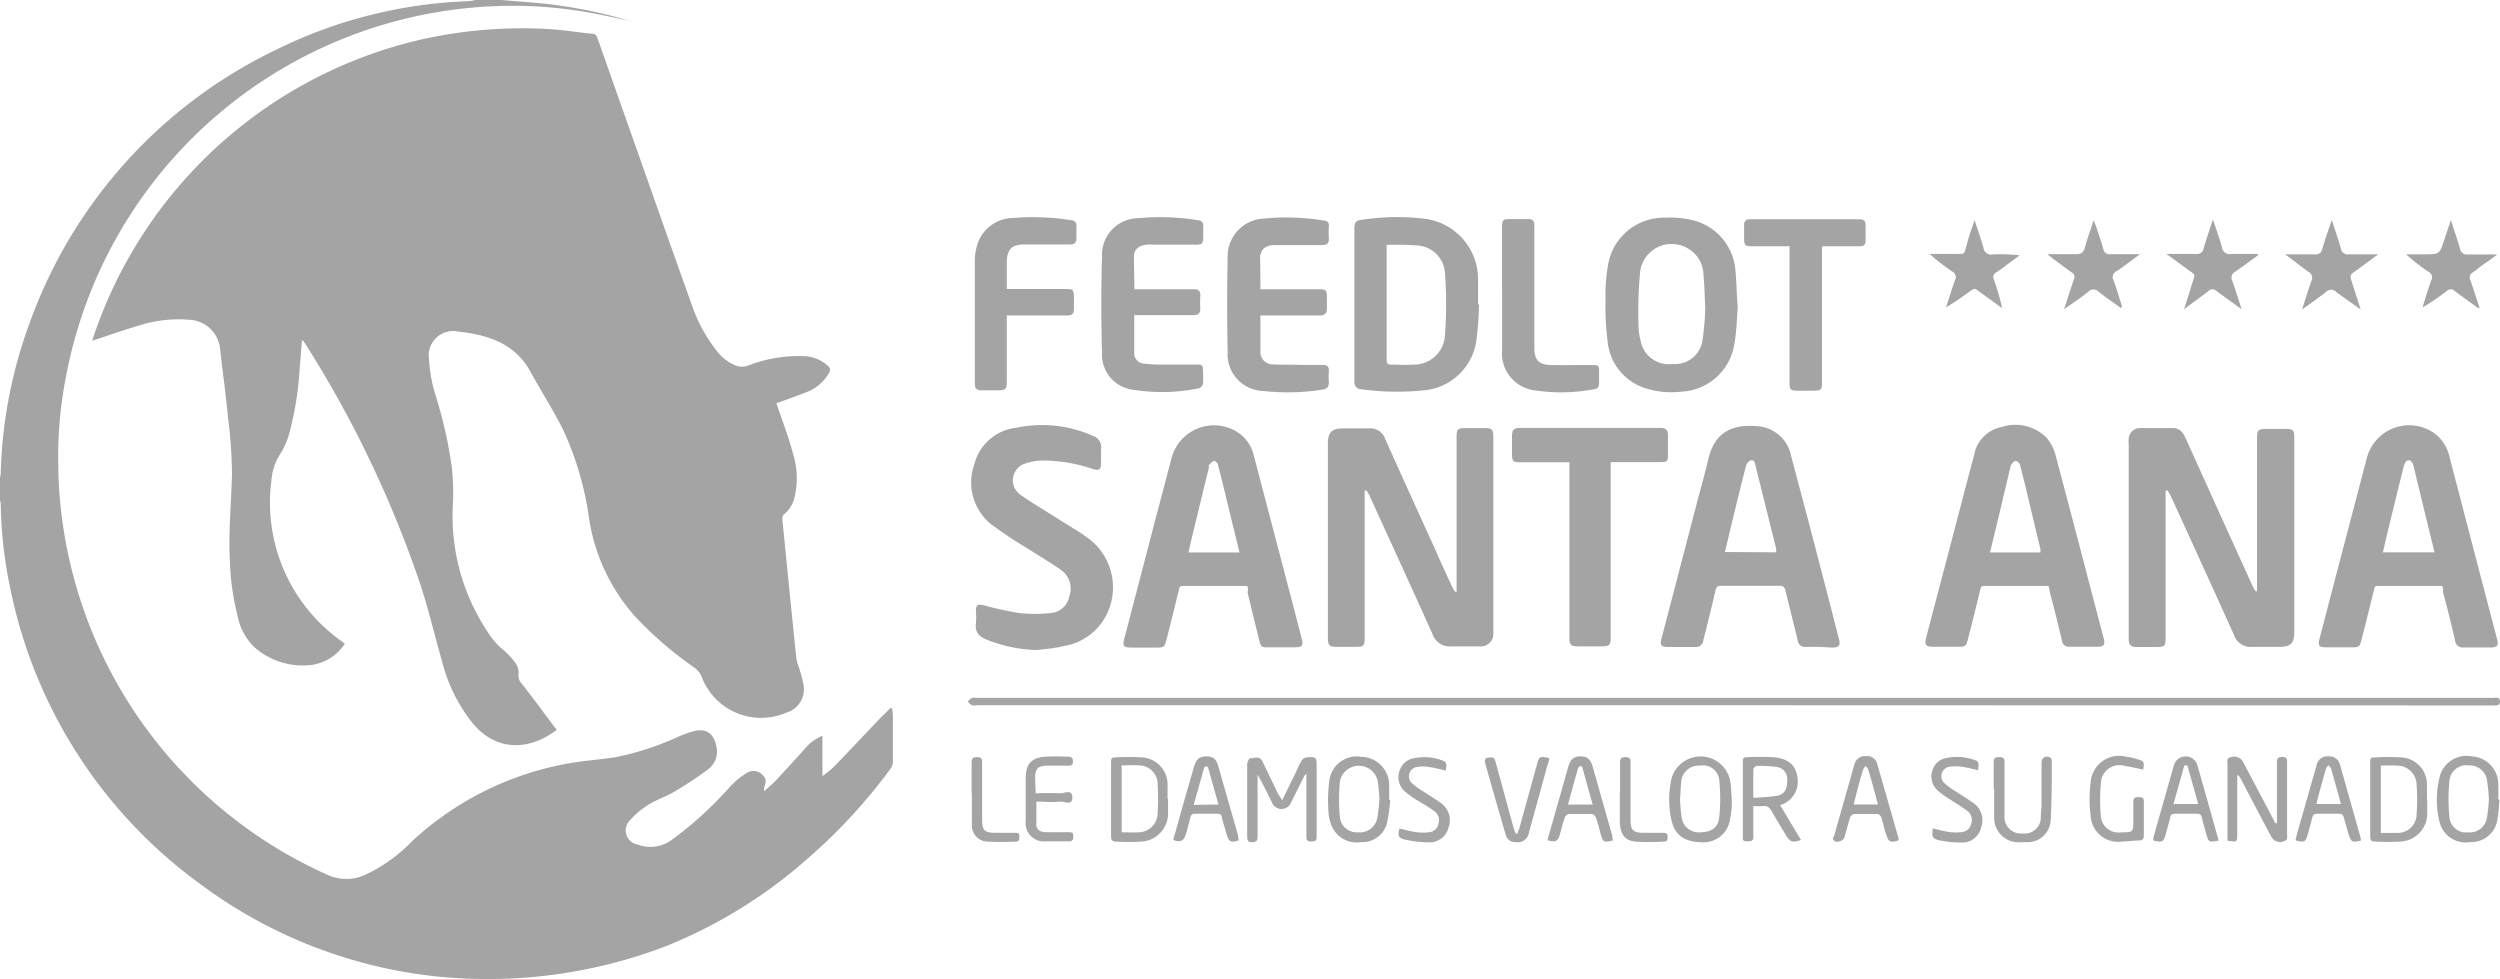 <svg id="Capa_1" data-name="Capa 1" xmlns="http://www.w3.org/2000/svg" viewBox="0 0 204.76 80.2"><defs><style>.cls-1{fill:#a5a4a4;}</style></defs><path class="cls-1" d="M49.83,14.83l2.31.19a38.91,38.91,0,0,1,8.36,1.57l.08,0c-1.14-.24-2.31-.51-3.5-.72a35.5,35.5,0,0,0-7.91-.53A37.24,37.24,0,0,0,14.26,45.24a34.47,34.47,0,0,0-.72,7.64A37.24,37.24,0,0,0,35.61,86.49a3.7,3.7,0,0,0,2.94.05,13,13,0,0,0,4-2.84,25.35,25.35,0,0,1,13-6.38c1.22-.21,2.46-.28,3.68-.48a23.47,23.47,0,0,0,5.16-1.7,8.87,8.87,0,0,1,1.19-.42c1.13-.29,1.72.27,1.9,1.43a1.83,1.83,0,0,1-.78,1.74A29.34,29.34,0,0,1,64,79.67c-.62.38-1.34.6-2,1A6.66,6.66,0,0,0,60.38,82,1.17,1.17,0,0,0,61,84a2.92,2.92,0,0,0,2.76-.36,29.91,29.91,0,0,0,4.78-4.35A6.43,6.43,0,0,1,70,78.1a1,1,0,0,1,1.24.22c.35.3.24.65.12,1a2,2,0,0,0,0,.31c.41-.37.76-.65,1.07-1,.73-.78,1.45-1.57,2.17-2.37a3.83,3.83,0,0,1,1.53-1.17V78.4a10.84,10.84,0,0,0,1-.82c1.2-1.25,2.39-2.52,3.58-3.77.33-.34.67-.66,1-1l.13.06a4.26,4.26,0,0,1,.06.5c0,1.32,0,2.63,0,3.94a1.08,1.08,0,0,1-.22.52,45.11,45.11,0,0,1-6.76,7.32,39.85,39.85,0,0,1-11.67,7.2A40.92,40.92,0,0,1,45,94.85a39.27,39.27,0,0,1-19.69-7.51A39.66,39.66,0,0,1,9.65,63.2a36.15,36.15,0,0,1-.82-7c0-.12,0-.24-.06-.37V54c0-.12.05-.24.06-.36a38.15,38.15,0,0,1,2.28-12.11A39.68,39.68,0,0,1,31.56,18.82a38.45,38.45,0,0,1,15.5-3.89,4.63,4.63,0,0,0,.65-.1Z" transform="translate(-8.77 -14.83)"/><path class="cls-1" d="M72.36,47.86c.45,1.36,1,2.73,1.36,4.13a6.64,6.64,0,0,1,.14,3.51A2.5,2.5,0,0,1,73,56.94a.46.46,0,0,0-.16.34Q73.4,63,74,68.8a4.37,4.37,0,0,0,.2.68,11.91,11.91,0,0,1,.38,1.42,2,2,0,0,1-1.44,2.31,5.2,5.2,0,0,1-6.92-3,1.71,1.71,0,0,0-.53-.66,31,31,0,0,1-4.84-4.16,15.54,15.54,0,0,1-3.82-8,25.57,25.57,0,0,0-2.21-7.51c-.81-1.57-1.76-3.07-2.62-4.63-1.29-2.34-3.53-3-5.94-3.27a2,2,0,0,0-2.35,2.29A12.18,12.18,0,0,0,44.38,47a36.77,36.77,0,0,1,1.4,6.13,20,20,0,0,1,.07,3.28,17.08,17.08,0,0,0,2.88,10.2,5.94,5.94,0,0,0,1.2,1.4A5.72,5.72,0,0,1,51,69.15a1.31,1.31,0,0,1,.24.87,1,1,0,0,0,.25.79c1,1.26,1.92,2.54,2.88,3.8-2.24,1.69-4.87,1.79-6.81-.45a13.24,13.24,0,0,1-2.54-5c-.63-2.19-1.14-4.42-1.86-6.58A91.31,91.31,0,0,0,33.78,43l-.16-.24-.12-.06c-.06.8-.12,1.58-.19,2.35a26.58,26.58,0,0,1-.86,5.33,6.27,6.27,0,0,1-.74,1.65A4.6,4.6,0,0,0,31,54.19a13.91,13.91,0,0,0,5.79,13.19l.22.18a3.9,3.9,0,0,1-2.78,1.74,6,6,0,0,1-4.53-1.38,4.74,4.74,0,0,1-1.47-2.65,20.42,20.42,0,0,1-.63-4.47c-.13-2.37.11-4.73.17-7.09A38.67,38.67,0,0,0,27.44,49c-.17-1.85-.43-3.69-.64-5.54a2.64,2.64,0,0,0-2.54-2.44,10.7,10.7,0,0,0-4.17.49c-1.25.37-2.49.81-3.77,1.23l.11-.34a37.07,37.07,0,0,1,27-24.37,37.89,37.89,0,0,1,10.29-.82c1.18.07,2.35.27,3.53.38.33,0,.41.22.49.46l3.82,10.83c1.3,3.68,2.59,7.35,3.9,11a12.39,12.39,0,0,0,1.92,3.56,3.6,3.6,0,0,0,1.74,1.36,1.45,1.45,0,0,0,.85,0A11.42,11.42,0,0,1,74.58,44a3,3,0,0,1,2,.8.41.41,0,0,1,.08.59A3.54,3.54,0,0,1,75,46.88C74.09,47.25,73.2,47.55,72.36,47.86Z" transform="translate(-8.77 -14.83)"/><path class="cls-1" d="M186.14,55.07v12c0,.68-.08.75-.76.75h-1.65c-.42,0-.58-.16-.61-.58a2.09,2.09,0,0,1,0-.25V51.24a2.74,2.74,0,0,1,0-.5.93.93,0,0,1,.95-.85h2.66c.58,0,.84.37,1.05.83l2.49,5.51c1,2.2,2,4.41,3,6.61a3.38,3.38,0,0,0,.24.41l.12,0c0-.16,0-.33,0-.5v-12c0-.71.09-.79.81-.79H196c.56,0,.68.11.68.66V66.62c0,.89-.3,1.19-1.2,1.19-.74,0-1.49,0-2.24,0a1.44,1.44,0,0,1-1.51-1c-1.69-3.76-3.41-7.51-5.12-11.26-.09-.21-.22-.39-.33-.59Z" transform="translate(-8.77 -14.83)"/><path class="cls-1" d="M120.54,55.05c0,.17,0,.35,0,.52V67.08c0,.65-.09.73-.73.73h-1.57c-.58,0-.71-.13-.71-.72v-16c0-.82.35-1.17,1.15-1.17s1.44,0,2.16,0a1.29,1.29,0,0,1,1.4.9c1.37,3.07,2.77,6.13,4.16,9.19.43,1,.87,1.93,1.31,2.89a2.92,2.92,0,0,0,.25.4l.11,0c0-.19,0-.37,0-.56V50.62c0-.64.1-.73.74-.73h1.56c.59,0,.71.12.71.72v14.8c0,.46,0,.91,0,1.36a1,1,0,0,1-1.05,1c-.78,0-1.56,0-2.33,0a1.51,1.51,0,0,1-1.6-1c-1.7-3.79-3.44-7.57-5.16-11.34a4.34,4.34,0,0,0-.28-.46Z" transform="translate(-8.77 -14.83)"/><path class="cls-1" d="M176.55,62.82h-5.27c-.27,0-.29.16-.33.35-.33,1.34-.65,2.68-1,4-.14.59-.19.63-.8.63H167.1c-.61,0-.72-.15-.57-.75.61-2.33,1.22-4.65,1.84-7,.7-2.67,1.39-5.34,2.1-8a2.82,2.82,0,0,1,2.22-2.24,3.62,3.62,0,0,1,3.69.86,3.66,3.66,0,0,1,.76,1.48c1.33,5,2.63,10,3.94,15,.12.49,0,.65-.5.65-.76,0-1.53,0-2.29,0a.56.56,0,0,1-.64-.51c-.32-1.35-.65-2.69-1-4C176.64,63.14,176.6,63,176.55,62.82Zm-.66-2.74c0-.1,0-.18,0-.26l-1-4.19c-.22-.91-.43-1.83-.68-2.74a.49.49,0,0,0-.35-.31c-.12,0-.25.18-.37.3a.59.59,0,0,0-.06.2l-1,4.23-.67,2.77Z" transform="translate(-8.77 -14.83)"/><path class="cls-1" d="M157.79,67.81c-.37,0-.74,0-1.1,0a.58.58,0,0,1-.68-.53c-.32-1.35-.67-2.7-1-4.06-.07-.3-.17-.41-.5-.41-1.59,0-3.18,0-4.78,0-.28,0-.38.09-.45.36-.31,1.37-.66,2.74-1,4.11a.6.6,0,0,1-.67.54c-.75,0-1.5,0-2.24,0-.54,0-.66-.15-.52-.68q1.47-5.61,2.93-11.23c.31-1.17.64-2.34.92-3.52.54-2.28,2.11-2.83,4-2.65a3,3,0,0,1,2.77,2.44q2,7.48,3.92,15c.14.52,0,.69-.55.69Zm-3.55-7.74a2.91,2.91,0,0,0,0-.32L152.56,53c-.05-.23-.09-.54-.41-.46a.74.74,0,0,0-.38.46c-.38,1.47-.74,2.95-1.1,4.43-.2.86-.41,1.72-.62,2.61Z" transform="translate(-8.77 -14.83)"/><path class="cls-1" d="M110.92,62.82h-5.28c-.31,0-.29.22-.33.39-.33,1.32-.64,2.63-1,4-.15.61-.2.66-.82.66h-2c-.71,0-.8-.11-.62-.79.64-2.47,1.29-4.93,1.93-7.4s1.29-4.9,1.93-7.35a3.59,3.59,0,0,1,5.55-2,3.14,3.14,0,0,1,1.19,1.84l2.4,9.15c.49,1.89,1,3.79,1.48,5.68.2.75.12.85-.63.85h-2c-.63,0-.69,0-.83-.65-.32-1.28-.63-2.57-.94-3.85C111,63.16,111,63,110.92,62.82Zm-.63-2.74-.85-3.48c-.3-1.23-.59-2.47-.91-3.69,0-.14-.24-.35-.34-.33s-.27.2-.39.33,0,.1,0,.15l-1.26,5.17c-.15.61-.29,1.22-.43,1.85Z" transform="translate(-8.77 -14.83)"/><path class="cls-1" d="M208.8,62.82h-5.28c-.28,0-.28.18-.32.36-.33,1.32-.65,2.65-1,4-.15.62-.2.67-.82.67h-1.94c-.78,0-.85-.09-.66-.83l1.91-7.31c.65-2.46,1.29-4.93,1.94-7.39a3.58,3.58,0,0,1,5.53-2,3.21,3.21,0,0,1,1.23,1.92q1.4,5.37,2.8,10.74c.37,1.4.74,2.8,1.1,4.2.14.52,0,.68-.51.68-.75,0-1.49,0-2.24,0a.6.6,0,0,1-.68-.54c-.31-1.34-.64-2.68-1-4C208.89,63.12,208.85,63,208.8,62.82Zm-.63-2.75c-.28-1.13-.55-2.23-.82-3.34l-.9-3.73c-.1-.4-.34-.58-.57-.41a.93.93,0,0,0-.24.46c-.44,1.75-.86,3.5-1.29,5.25-.14.58-.27,1.17-.41,1.77Z" transform="translate(-8.77 -14.83)"/><path class="cls-1" d="M93.61,68.07a11.91,11.91,0,0,1-4-.84c-.63-.25-1-.59-.91-1.35a5.67,5.67,0,0,0,0-1c0-.51.14-.59.63-.48a26.68,26.68,0,0,0,2.92.64,11.54,11.54,0,0,0,2.56,0,1.67,1.67,0,0,0,1.53-1.32,1.9,1.9,0,0,0-.65-2.2c-.9-.63-1.85-1.18-2.78-1.78a35.15,35.15,0,0,1-3-2,4.41,4.41,0,0,1-1.34-4.88,4,4,0,0,1,3.46-3,10.27,10.27,0,0,1,5.78.47l.43.18a1,1,0,0,1,.71,1.14c0,.37,0,.74,0,1.1,0,.54-.15.65-.68.49a12.77,12.77,0,0,0-4.15-.69,4.47,4.47,0,0,0-1.36.24,1.44,1.44,0,0,0-.42,2.56c1,.7,2,1.28,3,1.92s1.79,1.07,2.62,1.69a5,5,0,0,1,1.36,6.37,4.76,4.76,0,0,1-3.45,2.42C95.1,67.94,94.35,68,93.61,68.07Z" transform="translate(-8.77 -14.83)"/><path class="cls-1" d="M129.91,39.8a27,27,0,0,1-.23,3,4.77,4.77,0,0,1-4.26,4,21.89,21.89,0,0,1-5.18-.09.56.56,0,0,1-.54-.64V33.65c0-.62.1-.78.7-.83a18.93,18.93,0,0,1,5.1-.07,5,5,0,0,1,4.33,5c0,.66,0,1.33,0,2Zm-7.57-4.91v9.35c0,.23,0,.46.32.45.62,0,1.24.05,1.86,0a2.53,2.53,0,0,0,2.6-2.45,33.65,33.65,0,0,0,0-5,2.41,2.41,0,0,0-2.35-2.31A21.56,21.56,0,0,0,122.34,34.89Z" transform="translate(-8.77 -14.83)"/><path class="cls-1" d="M137.3,52.69h-4.09c-.5,0-.6-.11-.6-.6s0-1.09,0-1.64c0-.39.19-.57.58-.57h11.63c.39,0,.56.19.56.57,0,.55,0,1.1,0,1.65s-.1.57-.57.58h-4.12V67c0,.69-.08.77-.78.77H138c-.57,0-.69-.13-.69-.7V52.69Z" transform="translate(-8.77 -14.83)"/><path class="cls-1" d="M151.1,40c-.08.87-.09,2-.28,3a4.61,4.61,0,0,1-4.37,3.91,6.93,6.93,0,0,1-3-.31,4.45,4.45,0,0,1-3-3.73,22,22,0,0,1-.18-3.45,14.39,14.39,0,0,1,.2-2.86,4.63,4.63,0,0,1,4.65-3.9,7.88,7.88,0,0,1,2.22.19A4.59,4.59,0,0,1,150.91,37C151,37.89,151,38.84,151.1,40Zm-2.66.08c-.06-1.08-.06-1.9-.15-2.71A2.54,2.54,0,0,0,147,35.17a2.6,2.6,0,0,0-3.9,1.95,35.55,35.55,0,0,0-.13,4.38,4.91,4.91,0,0,0,.17,1.21,2.34,2.34,0,0,0,2.63,1.93,2.27,2.27,0,0,0,2.45-2A23.31,23.31,0,0,0,148.44,40.06Z" transform="translate(-8.77 -14.83)"/><path class="cls-1" d="M150.84,72.59h-62a1.4,1.4,0,0,1-.46,0,1.28,1.28,0,0,1-.35-.31,1.64,1.64,0,0,1,.35-.29.72.72,0,0,1,.33,0H212.9c.24,0,.61-.13.63.28s-.37.34-.63.34Z" transform="translate(-8.77 -14.83)"/><path class="cls-1" d="M112,38.52h4.85c.5,0,.59.1.6.59,0,.33,0,.65,0,1s-.17.56-.56.56H112c0,1,0,2,0,3a1,1,0,0,0,1,1c.77.06,1.54,0,2.32.05.59,0,1.19,0,1.78,0,.39,0,.53.15.51.53a4.71,4.71,0,0,0,0,.84c0,.41-.12.59-.52.65a18.21,18.21,0,0,1-4.89.11,3,3,0,0,1-2.88-3.19q-.08-3.85,0-7.7a3.1,3.1,0,0,1,3-3.23,18.94,18.94,0,0,1,4.93.17.37.37,0,0,1,.36.43,9.37,9.37,0,0,0,0,1.06c0,.39-.17.51-.54.51h-3.38c-.22,0-.43,0-.64,0-.65.06-1,.33-1.08,1C112,36.73,112,37.6,112,38.52Z" transform="translate(-8.77 -14.83)"/><path class="cls-1" d="M101.68,38.52h4.87c.38,0,.55.14.53.52a9.37,9.37,0,0,0,0,1.06c0,.41-.18.54-.57.54h-4.84c0,1.08,0,2.13,0,3.18a.86.86,0,0,0,.85.8,12.13,12.13,0,0,0,1.48.07h2.7c.55,0,.6,0,.6.61a5.76,5.76,0,0,1,0,.93c0,.15-.19.38-.33.4a14.92,14.92,0,0,1-5.33.13,2.89,2.89,0,0,1-2.61-3c-.07-2.63-.08-5.27,0-7.9a3,3,0,0,1,3-3.16,19,19,0,0,1,4.88.17.42.42,0,0,1,.41.49c0,.29,0,.59,0,.88,0,.53-.09.63-.61.63h-3.38a5.16,5.16,0,0,0-.68,0c-.48.06-.92.29-1,.81C101.64,36.63,101.68,37.55,101.68,38.52Z" transform="translate(-8.77 -14.83)"/><path class="cls-1" d="M91.23,40.64v5.54c0,.5-.12.61-.63.62H89.12c-.34,0-.51-.16-.51-.52,0-3.39,0-6.77,0-10.16a4.49,4.49,0,0,1,.19-1.2,3.08,3.08,0,0,1,2.88-2.23,19.7,19.7,0,0,1,4.85.18.41.41,0,0,1,.4.48q0,.51,0,1c0,.36-.16.51-.52.5H92.74c-1.12,0-1.5.4-1.51,1.51,0,.69,0,1.38,0,2.14h4.91c.5,0,.58.09.59.6V40c0,.57-.1.67-.66.67H91.23Z" transform="translate(-8.77 -14.83)"/><path class="cls-1" d="M155.32,35h-3.07c-.54,0-.63-.09-.63-.64v-1.1a.41.41,0,0,1,.47-.47q4.53,0,9,0c.35,0,.49.16.48.49s0,.82,0,1.23-.17.49-.52.49H158v.5c0,3.54,0,7.07,0,10.61,0,.65-.06.72-.73.72H156c-.58,0-.66-.09-.66-.66V35Z" transform="translate(-8.77 -14.83)"/><path class="cls-1" d="M131.79,38.41V33.46c0-.62.08-.69.72-.69.45,0,.9,0,1.35,0s.58.1.58.56c0,1,0,2,0,3v6.64c0,.13,0,.25,0,.38,0,1,.41,1.37,1.41,1.38s2.2,0,3.3,0c.54,0,.59,0,.59.57,0,.29,0,.59,0,.89s-.09.48-.41.52a14.48,14.48,0,0,1-4.87.09,3.05,3.05,0,0,1-2.66-3.33c0-1.68,0-3.36,0-5Z" transform="translate(-8.77 -14.83)"/><path class="cls-1" d="M195.93,35.66c.89,0,1.66,0,2.43,0a.54.54,0,0,0,.62-.46c.22-.77.49-1.52.77-2.35.27.82.53,1.57.75,2.32a.56.56,0,0,0,.65.49c.75,0,1.51,0,2.41,0L201.73,37c-.52.37-.51.37-.31,1s.45,1.39.7,2.18c-.7-.51-1.35-.95-2-1.43a.58.58,0,0,0-.85,0c-.61.48-1.24.92-1.95,1.43.26-.82.49-1.57.75-2.3a.57.57,0,0,0-.25-.8C197.23,36.65,196.64,36.18,195.93,35.66Z" transform="translate(-8.77 -14.83)"/><path class="cls-1" d="M193.7,35.74c-.61.45-1.22.91-1.85,1.33a.57.57,0,0,0-.24.78c.27.74.49,1.49.76,2.31-.73-.53-1.4-1-2.05-1.49a.46.46,0,0,0-.67,0c-.64.49-1.29.95-2,1.49.23-.71.44-1.34.63-2,.31-1,.39-.72-.44-1.34l-1.63-1.19c.89,0,1.66,0,2.43,0a.54.54,0,0,0,.62-.47c.22-.76.48-1.5.76-2.35.27.82.54,1.54.74,2.29a.62.62,0,0,0,.75.53c.73,0,1.46,0,2.2,0Z" transform="translate(-8.77 -14.83)"/><path class="cls-1" d="M182.47,40.05c-.61-.44-1.24-.87-1.83-1.34a.56.56,0,0,0-.81,0c-.61.49-1.26.93-2,1.44.29-.88.53-1.66.8-2.44a.43.43,0,0,0-.18-.57c-.65-.46-1.3-.94-2-1.49.86,0,1.58,0,2.31,0,.43,0,.66-.1.77-.55.19-.72.46-1.42.72-2.23.09.23.15.37.2.52.2.61.42,1.22.59,1.84a.51.51,0,0,0,.58.42c.63,0,1.26,0,1.9,0l.53,0c-.71.51-1.31,1-1.93,1.39a.53.53,0,0,0-.25.73c.27.72.48,1.46.71,2.19Z" transform="translate(-8.77 -14.83)"/><path class="cls-1" d="M170.49,32.85c.28.85.54,1.57.74,2.3a.61.61,0,0,0,.72.52,15.42,15.42,0,0,1,2.24.07l-.71.53c-.4.29-.79.6-1.2.87a.42.42,0,0,0-.2.59,22.11,22.11,0,0,1,.68,2.34l-.49-.35-1.2-.87c-.67-.46-.46-.49-1.18,0A19.31,19.31,0,0,1,168.16,40c.24-.74.47-1.49.73-2.22a.5.5,0,0,0-.21-.7,18,18,0,0,1-1.87-1.45h2c1,0,.77.07,1.06-.78C170,34.25,170.25,33.61,170.49,32.85Z" transform="translate(-8.77 -14.83)"/><path class="cls-1" d="M211.75,40.07c-.64-.47-1.3-.93-1.94-1.41a.44.44,0,0,0-.63,0,18.06,18.06,0,0,1-2,1.35c.24-.74.45-1.49.72-2.22a.5.5,0,0,0-.23-.7,15.92,15.92,0,0,1-1.83-1.43h1.44c1.31,0,1.3,0,1.7-1.23.16-.49.33-1,.53-1.57.28.86.53,1.6.75,2.35a.55.55,0,0,0,.63.46c.76,0,1.52,0,2.42,0-.39.29-.68.51-1,.72s-.67.52-1,.75a.46.46,0,0,0-.21.63c.27.75.5,1.51.75,2.27Z" transform="translate(-8.77 -14.83)"/><path class="cls-1" d="M113.79,80.37c.39-.81.73-1.5,1.07-2.19.17-.36.32-.72.52-1.06a.61.61,0,0,1,.41-.26c.81-.06.82,0,.82.79v5.62c0,.3,0,.48-.4.48s-.44-.1-.44-.44c0-1.53,0-3.07,0-4.61v-.46l-.07,0-.17.28-1,2a.85.85,0,0,1-.81.57.87.87,0,0,1-.8-.59c-.36-.74-.72-1.48-1.15-2.22,0,.12,0,.23,0,.35,0,1.56,0,3.13,0,4.69,0,.33-.07.49-.44.49s-.41-.16-.41-.47c0-2,0-3.94,0-5.91,0-.17.15-.49.24-.49.33,0,.75-.24,1,.23l1.32,2.74Z" transform="translate(-8.77 -14.83)"/><path class="cls-1" d="M195.26,82.26V81.14c0-1.27,0-2.54,0-3.81,0-.31,0-.49.43-.5s.4.23.4.52v5.79c0,.22.09.5-.26.59a.81.81,0,0,1-1-.31q-1.28-2.4-2.54-4.82a.8.8,0,0,0-.28-.31v4.79c0,.73,0,.74-.8.6V77.45c0-.22-.11-.51.24-.59a.83.83,0,0,1,1,.31Q193.74,79.6,195,82a2,2,0,0,0,.13.25Z" transform="translate(-8.77 -14.83)"/><path class="cls-1" d="M156.28,83.63c-.66.23-.9.16-1.19-.32-.4-.67-.81-1.32-1.19-2-.17-.31-.36-.51-.75-.46a5,5,0,0,1-.78,0v1.68c0,.24,0,.48,0,.72.06.42-.14.51-.51.49s-.34-.11-.34-.36V77.21c0-.21,0-.36.29-.36a21,21,0,0,1,2.24,0c1.21.12,1.79.65,1.93,1.61a2,2,0,0,1-1.41,2.31Zm-3.91-3.46a19,19,0,0,0,1.94-.16c.62-.12.86-.55.84-1.27a1,1,0,0,0-.9-1.1,10.72,10.72,0,0,0-1.6-.08.41.41,0,0,0-.27.26C152.36,78.56,152.37,79.31,152.37,80.17Z" transform="translate(-8.77 -14.83)"/><path class="cls-1" d="M104.44,80.28c0,.41,0,.82,0,1.23a2.32,2.32,0,0,1-2.17,2.25,18.58,18.58,0,0,1-2.11,0c-.27,0-.39-.11-.39-.41q0-3.06,0-6.1c0-.2,0-.38.27-.38a16.9,16.9,0,0,1,2.36,0,2.23,2.23,0,0,1,2,2.2c0,.4,0,.81,0,1.22ZM100.64,83c.12,0,.21,0,.31,0a9.92,9.92,0,0,0,1.09,0,1.59,1.59,0,0,0,1.55-1.6,21.67,21.67,0,0,0,0-2.28,1.54,1.54,0,0,0-1.36-1.59,10.5,10.5,0,0,0-1.59,0Z" transform="translate(-8.77 -14.83)"/><path class="cls-1" d="M207.57,80.29c0,.4,0,.8,0,1.19a2.29,2.29,0,0,1-2.1,2.27,16.75,16.75,0,0,1-2.24,0c-.25,0-.33-.13-.33-.38,0-2,0-4.09,0-6.13,0-.21,0-.37.29-.37a18.58,18.58,0,0,1,2.36,0,2.23,2.23,0,0,1,2,2.17c0,.42,0,.84,0,1.26Zm-3.8-2.76v5.52c.49,0,.95,0,1.41,0a1.55,1.55,0,0,0,1.52-1.53,17.48,17.48,0,0,0,0-2.4,1.59,1.59,0,0,0-1.53-1.58C204.72,77.5,204.26,77.53,203.77,77.53Z" transform="translate(-8.77 -14.83)"/><path class="cls-1" d="M150.61,80.31c0,.5,0,1-.13,1.51a2.19,2.19,0,0,1-2.17,2c-1.48,0-2.35-.51-2.64-1.81a7.8,7.8,0,0,1,0-3.4,2.47,2.47,0,0,1,4.82.24C150.56,79.32,150.57,79.81,150.61,80.31Zm-4.24,0a14.79,14.79,0,0,0,.14,1.52A1.4,1.4,0,0,0,148,83c.88,0,1.48-.34,1.58-1.2a15,15,0,0,0,0-3.14A1.34,1.34,0,0,0,148,77.54a1.43,1.43,0,0,0-1.52,1.2C146.42,79.25,146.42,79.77,146.37,80.28Z" transform="translate(-8.77 -14.83)"/><path class="cls-1" d="M213.49,80.33c-.06.56-.07,1.13-.18,1.68a2.16,2.16,0,0,1-2.2,1.79,2.21,2.21,0,0,1-2.54-1.68,7.64,7.64,0,0,1,0-3.59,2.27,2.27,0,0,1,2.66-1.75A2.29,2.29,0,0,1,213.39,79c0,.43,0,.87,0,1.31Zm-.87,0a14.4,14.4,0,0,0-.14-1.5,1.43,1.43,0,0,0-1.5-1.31,1.39,1.39,0,0,0-1.59,1.26,14.52,14.52,0,0,0,0,3A1.36,1.36,0,0,0,210.92,83a1.41,1.41,0,0,0,1.54-1.2A13,13,0,0,0,212.62,80.35Z" transform="translate(-8.77 -14.83)"/><path class="cls-1" d="M122.64,80.33a14.88,14.88,0,0,1-.27,1.91,2.07,2.07,0,0,1-2.11,1.56,2.23,2.23,0,0,1-2.48-1.47,3.52,3.52,0,0,1-.21-1.11,12.79,12.79,0,0,1,.07-2.4,2.27,2.27,0,0,1,2.67-2,2.32,2.32,0,0,1,2.24,2.32c0,.4,0,.82,0,1.22Zm-.89,0a14.28,14.28,0,0,0-.13-1.48,1.58,1.58,0,0,0-3.11,0,15.61,15.61,0,0,0,0,2.9A1.39,1.39,0,0,0,120,83a1.45,1.45,0,0,0,1.59-1.27A14.14,14.14,0,0,0,121.75,80.31Z" transform="translate(-8.77 -14.83)"/><path class="cls-1" d="M190.48,83.68c-.8.15-.82.13-1-.53-.13-.46-.27-.92-.38-1.38a.33.33,0,0,0-.38-.29c-.61,0-1.22,0-1.82,0a.33.33,0,0,0-.38.3c-.11.46-.25.92-.37,1.38-.18.64-.27.69-1,.51a.82.82,0,0,1,0-.27q.83-2.94,1.67-5.88a1,1,0,0,1,1.93,0c.55,1.94,1.1,3.87,1.64,5.81C190.44,83.44,190.45,83.55,190.48,83.68Zm-1.67-3c-.28-1-.56-2-.84-3a.17.17,0,0,0-.34,0c-.28,1-.56,2-.84,3Z" transform="translate(-8.77 -14.83)"/><path class="cls-1" d="M202.13,83.68c-.72.16-.78.13-1-.51-.13-.45-.26-.9-.38-1.34-.06-.23-.15-.36-.42-.35-.59,0-1.18,0-1.77,0-.26,0-.35.1-.41.32-.11.46-.24.92-.37,1.38-.17.62-.32.69-1,.47.06-.23.11-.46.17-.68q.77-2.7,1.54-5.4a.91.91,0,0,1,1-.79.89.89,0,0,1,.93.66q.85,3,1.69,6A.88.88,0,0,1,202.13,83.68Zm-1.63-3c-.27-1-.53-1.94-.8-2.88,0-.11-.15-.2-.23-.3a1.43,1.43,0,0,0-.2.3c-.25.89-.5,1.79-.74,2.68a.67.67,0,0,0,0,.2Z" transform="translate(-8.77 -14.83)"/><path class="cls-1" d="M164.26,83.66c-.66.21-.8.15-1-.46s-.26-1-.42-1.46a.42.42,0,0,0-.31-.24c-.64,0-1.27,0-1.9,0a.49.49,0,0,0-.33.28c-.17.53-.3,1.08-.46,1.62-.08.3-.63.5-.84.29s-.06-.28,0-.41c.37-1.33.75-2.65,1.13-4,.18-.61.34-1.22.52-1.82a.88.88,0,0,1,.94-.7.85.85,0,0,1,.94.67c.58,2,1.15,4,1.72,6A.43.43,0,0,1,164.26,83.66Zm-3.67-2.94h2c-.09-.31-.17-.59-.24-.88-.19-.67-.37-1.35-.57-2a.86.86,0,0,0-.21-.27,1.31,1.31,0,0,0-.2.28,3.66,3.66,0,0,0-.13.44C161,79.07,160.81,79.88,160.59,80.72Z" transform="translate(-8.77 -14.83)"/><path class="cls-1" d="M140.88,83.66c-.73.2-.82.15-1-.49-.13-.47-.25-1-.41-1.41a.47.47,0,0,0-.34-.26q-.93,0-1.86,0a.51.51,0,0,0-.33.26c-.16.47-.28.94-.41,1.42s-.29.69-1,.47c0-.16.07-.32.11-.47.53-1.85,1.06-3.71,1.58-5.56.18-.61.46-.84,1-.84s.81.22,1,.85c.53,1.88,1.07,3.76,1.6,5.64C140.83,83.4,140.85,83.53,140.88,83.66Zm-1.66-2.94c-.29-1-.56-2-.84-3,0-.07-.12-.17-.16-.16a.35.35,0,0,0-.19.17c-.13.42-.24.84-.36,1.26s-.31,1.15-.48,1.74Z" transform="translate(-8.77 -14.83)"/><path class="cls-1" d="M104.86,83.62c.24-.83.47-1.66.7-2.5.33-1.16.67-2.32,1-3.48.18-.62.44-.85,1-.86s.83.22,1,.83l1.62,5.68c0,.12,0,.24.06.36-.67.22-.8.15-1-.46-.13-.46-.27-.92-.39-1.38,0-.22-.14-.34-.39-.33-.61,0-1.22,0-1.82,0a.33.33,0,0,0-.37.3c-.12.48-.26,1-.39,1.42S105.5,83.89,104.86,83.62Zm3.71-2.9c-.29-1-.56-2-.85-3a.22.22,0,0,0-.18-.13c-.05,0-.14.09-.16.16-.28,1-.56,2-.84,3Z" transform="translate(-8.77 -14.83)"/><path class="cls-1" d="M172.06,79.43c0-.73,0-1.47,0-2.2,0-.33.16-.39.45-.39s.44.06.44.4c0,1.35,0,2.7,0,4.06a3.54,3.54,0,0,0,0,.46,1.33,1.33,0,0,0,1.49,1.33,1.31,1.31,0,0,0,1.48-1.33c0-.32.05-.64.06-1V77.33c0-.44.32-.65.7-.46a.33.33,0,0,1,.14.23c0,1.64,0,3.27-.09,4.9a1.89,1.89,0,0,1-2.07,1.8,4.84,4.84,0,0,1-.85,0,2,2,0,0,1-1.71-2c0-.79,0-1.58,0-2.37Z" transform="translate(-8.77 -14.83)"/><path class="cls-1" d="M184.31,77.86c-.5-.1-1-.22-1.47-.29a1.53,1.53,0,0,0-2,1.46,13.81,13.81,0,0,0,0,2.65A1.44,1.44,0,0,0,182.5,83c1,0,1,0,1-1.05,0-.48,0-1,0-1.44,0-.28.09-.4.39-.39s.47,0,.47.36q0,1.4,0,2.79c0,.27-.11.39-.38.4-.47,0-1,.08-1.43.09A2.25,2.25,0,0,1,180,81.62a10.53,10.53,0,0,1,0-2.69,2.34,2.34,0,0,1,2.89-2.13,5.57,5.57,0,0,1,.9.2C184.38,77.17,184.41,77.23,184.31,77.86Z" transform="translate(-8.77 -14.83)"/><path class="cls-1" d="M133.05,83.09a4.28,4.28,0,0,0,.17-.46l1.44-5.21c.17-.64.23-.67,1-.5,0,.21-.1.42-.16.63L134,83a.93.93,0,0,1-1.11.8.76.76,0,0,1-.79-.58c-.59-2-1.16-4-1.72-6a.43.43,0,0,1,.12-.31c.26,0,.62-.2.74.25l.66,2.4c.29,1.06.57,2.12.87,3.18a2.2,2.2,0,0,0,.17.39Z" transform="translate(-8.77 -14.83)"/><path class="cls-1" d="M93.6,79.81a18.67,18.67,0,0,1,2,0c.35,0,1-.38,1,.34s-.68.28-1,.34a10.85,10.85,0,0,1-1.51,0h-.44c0,.65,0,1.26,0,1.86,0,.43.29.63.83.64s1.18,0,1.77,0c.26,0,.43,0,.43.35s-.14.41-.44.4c-.62,0-1.24,0-1.86,0a1.49,1.49,0,0,1-1.6-1.66V78.54c0-1.1.45-1.64,1.53-1.73a19.64,19.64,0,0,1,2,0c.27,0,.34.16.34.41s-.14.33-.37.32c-.58,0-1.16,0-1.73,0-.75,0-1,.25-1,1Z" transform="translate(-8.77 -14.83)"/><path class="cls-1" d="M123.39,82.69c.46.1.92.24,1.39.3a4.42,4.42,0,0,0,1.09,0,.84.84,0,0,0,.71-.69.9.9,0,0,0-.29-1c-.51-.38-1.06-.7-1.58-1a9.52,9.52,0,0,1-.88-.65,1.55,1.55,0,0,1-.44-1.66,1.47,1.47,0,0,1,1.2-1.06,4.21,4.21,0,0,1,2.33.19c.46.15.28.5.27.82-.48-.1-.92-.23-1.38-.29a3,3,0,0,0-1,0,.77.77,0,0,0-.42,1.3,5.19,5.19,0,0,0,.88.66c.5.33,1,.62,1.52,1a1.71,1.71,0,0,1,.62,2,1.59,1.59,0,0,1-1.6,1.21,9,9,0,0,1-2-.23C123.28,83.43,123.25,83.3,123.39,82.69Z" transform="translate(-8.77 -14.83)"/><path class="cls-1" d="M167.07,82.68c.48.11.92.24,1.38.3a4,4,0,0,0,1,0,.85.85,0,0,0,.77-.69.9.9,0,0,0-.33-1.05c-.49-.36-1-.67-1.51-1a7.25,7.25,0,0,1-.89-.65,1.54,1.54,0,0,1-.44-1.69,1.45,1.45,0,0,1,1.21-1,4.19,4.19,0,0,1,2,.1c.59.16.62.22.52.91-.45-.1-.89-.22-1.34-.28a3.42,3.42,0,0,0-1,0,.78.78,0,0,0-.4,1.36,6.61,6.61,0,0,0,.85.62c.51.33,1,.63,1.52,1a1.71,1.71,0,0,1,.62,2,1.59,1.59,0,0,1-1.59,1.23,9.55,9.55,0,0,1-2-.22C167,83.44,167,83.32,167.07,82.68Z" transform="translate(-8.77 -14.83)"/><path class="cls-1" d="M88.35,79.79c0-.84,0-1.67,0-2.5,0-.32.09-.45.43-.45s.44.1.43.44q0,2.32,0,4.65c0,.92.19,1.11,1.11,1.11h1.57c.2,0,.37,0,.37.27s0,.45-.3.45a22.42,22.42,0,0,1-2.32,0,1.32,1.32,0,0,1-1.27-1.43c0-.84,0-1.69,0-2.53Z" transform="translate(-8.77 -14.83)"/><path class="cls-1" d="M141.46,79.72c0-.82,0-1.64,0-2.45,0-.34.13-.43.45-.43s.41.13.41.43c0,1.56,0,3.12,0,4.68,0,.89.2,1.09,1.1,1.09H145c.23,0,.35.06.35.3s0,.42-.29.42a18.57,18.57,0,0,1-2.36,0c-.87-.09-1.23-.64-1.26-1.62v-2.4Z" transform="translate(-8.77 -14.83)"/></svg>